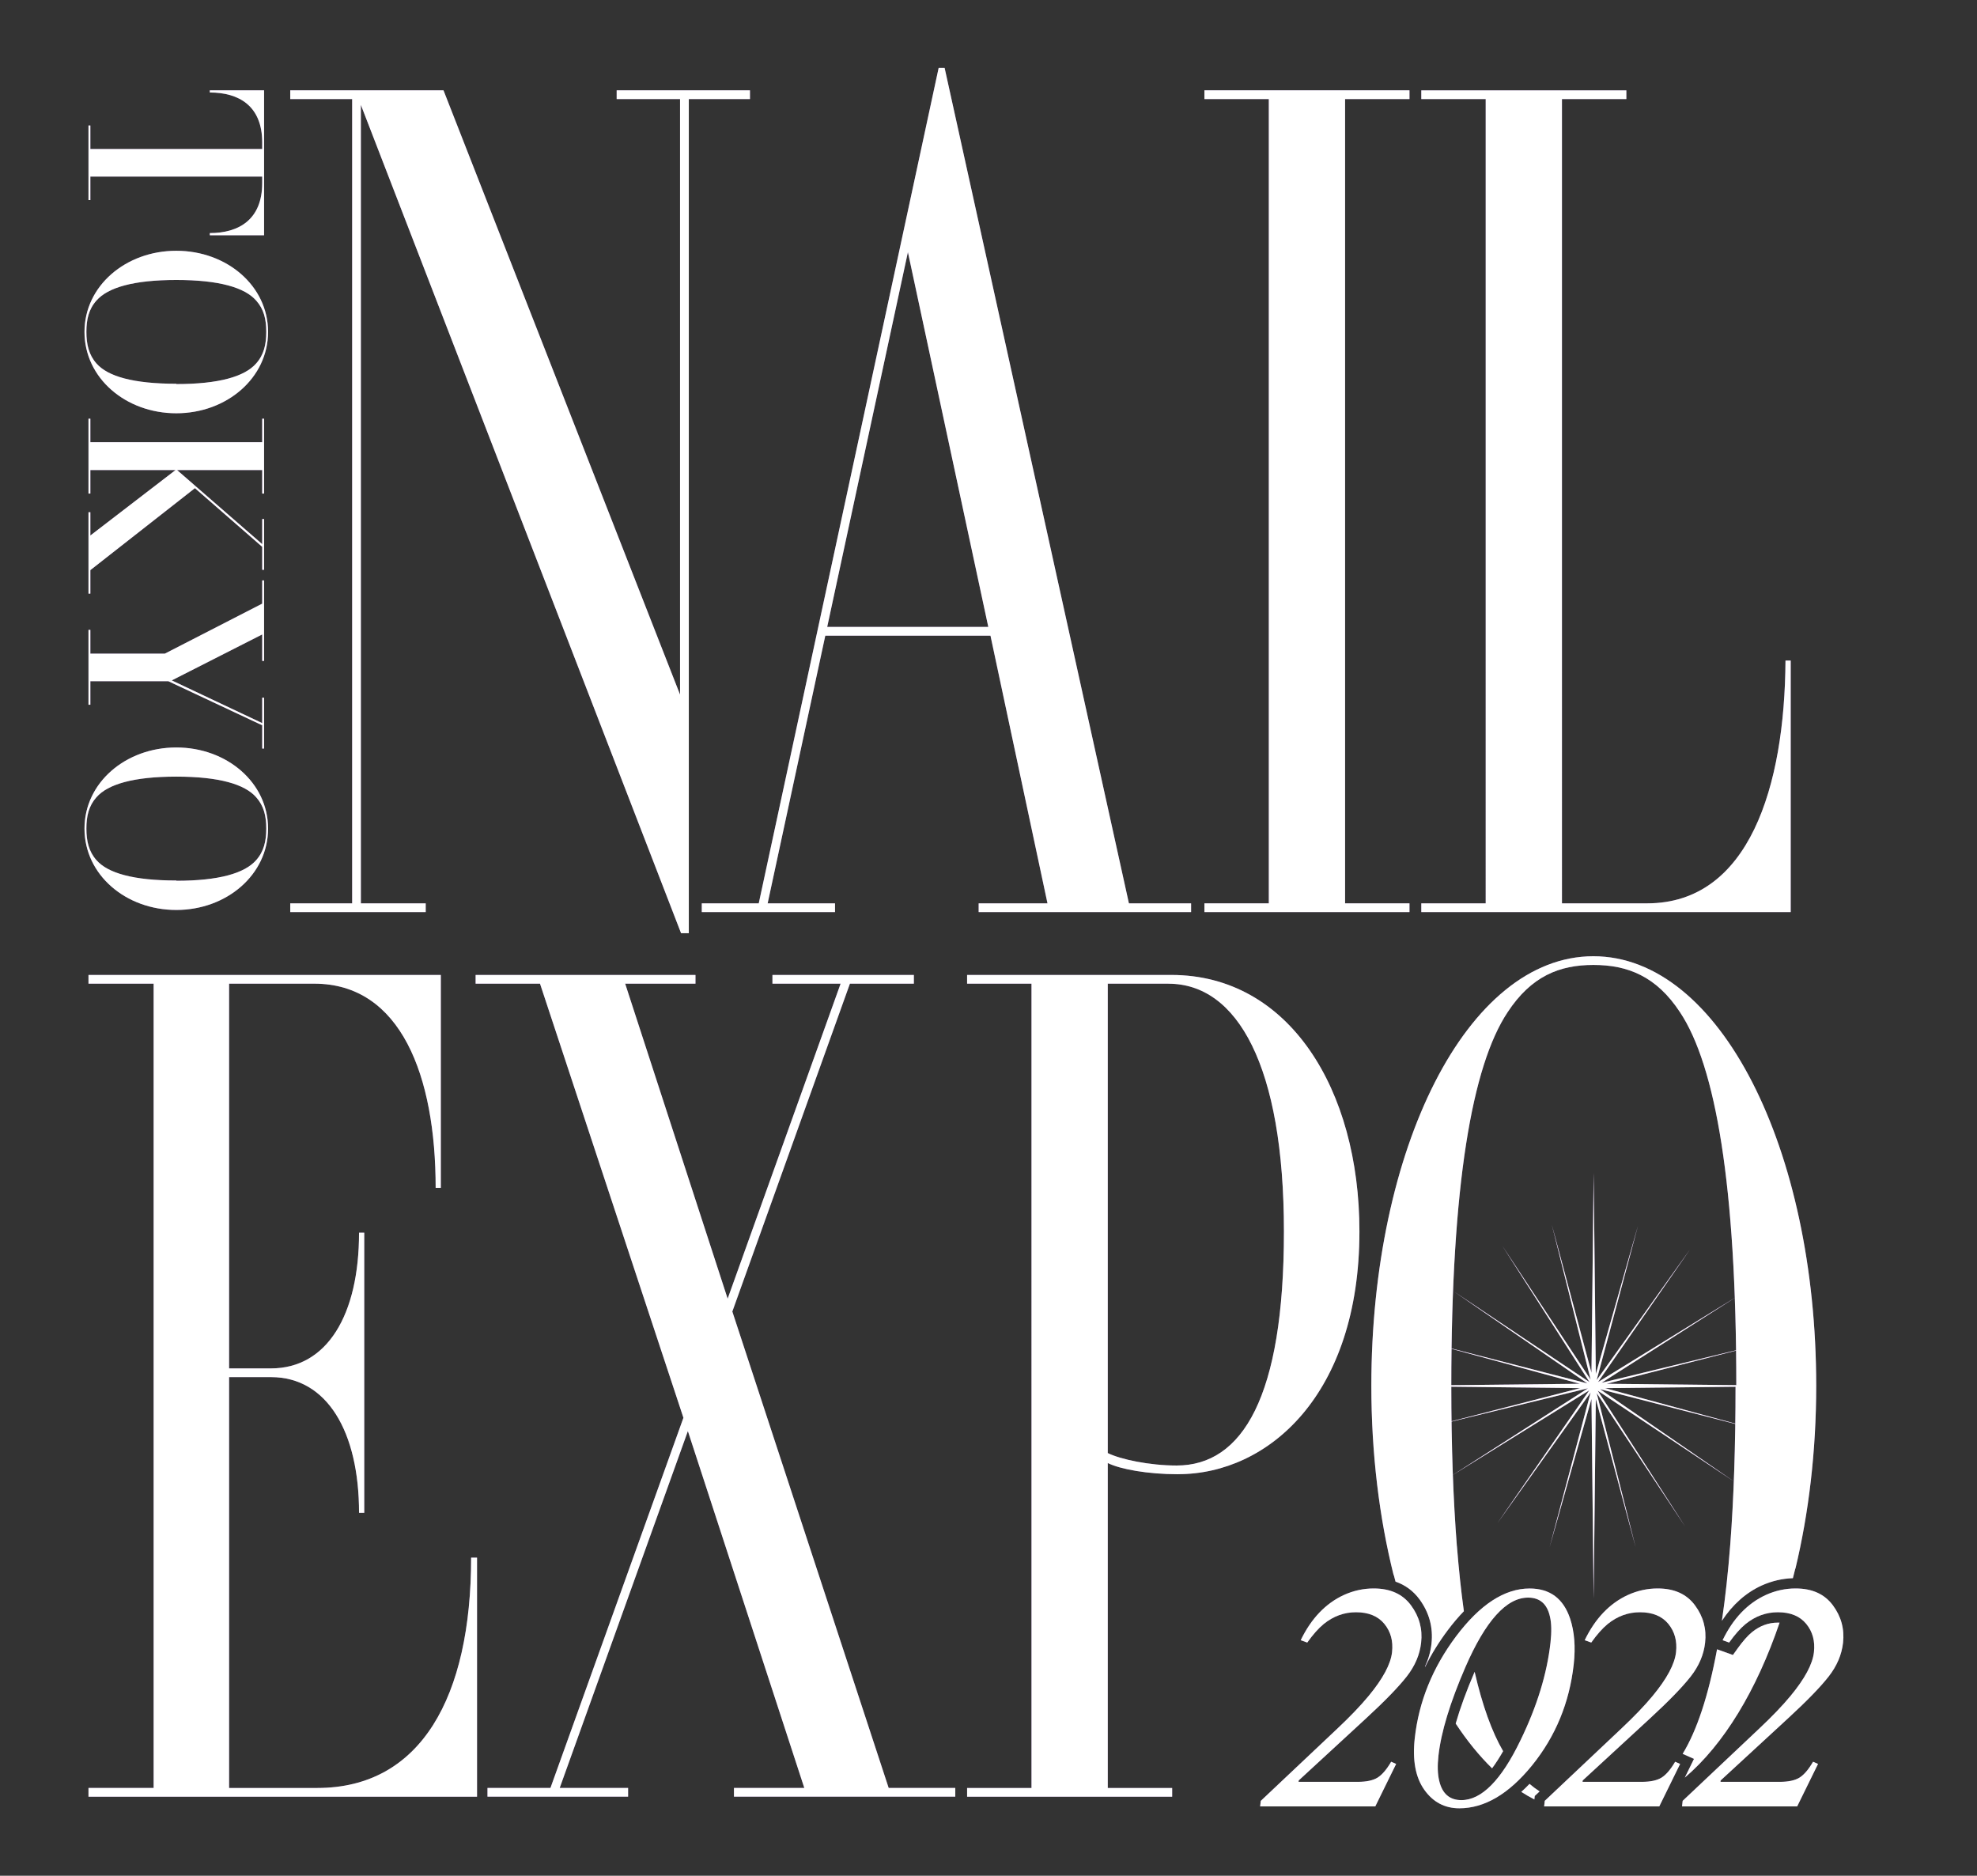 <?xml version="1.0" encoding="UTF-8"?><svg id="_イヤー_2" xmlns="http://www.w3.org/2000/svg" xmlns:xlink="http://www.w3.org/1999/xlink" viewBox="0 0 444.85 422.01"><rect x="0" y="0" width="444.85" height="422.01" fill="#333333" stroke="none"/><defs><style>.cls-1{fill:none;}.cls-2{clip-path:url(#clippath);}.cls-3{fill:#fff;}.cls-4{fill:#7c5a98;}.cls-5{clip-path:url(#clippath-1);}.cls-6{clip-path:url(#clippath-3);}</style><clipPath id="clippath"><rect class="cls-1" width="444.85" height="422.01"/></clipPath><clipPath id="clippath-1"><rect class="cls-1" width="444.85" height="422.01"/></clipPath><clipPath id="clippath-3"><rect class="cls-1" x="2.83" y="3.21" width="426.93" height="405.49"/></clipPath></defs><g id="_イヤー_4"><g class="cls-2"><g class="cls-5"><g class="cls-6"><polygon class="cls-4" points="271.01 205.2 271.01 203.24 285.5 203.24 285.5 22.29 271.01 22.29 271.01 20.32 317.15 20.32 317.15 22.29 302.66 22.29 302.66 203.24 317.15 203.24 317.15 205.2 271.01 205.2"/><path class="cls-4" d="M186.13,141.05l18.16-84.33,18.09,84.33h-36.25Zm67.89,62.19L212.55,15.28h-1.34l-40.48,187.96h-12.82v1.96h29.98v-1.96h-15.16l12.97-60.22h37.17l12.83,60.22h-15.49v1.96h47.8v-1.96h-13.99Z"/><path class="cls-4" d="M319.81,205.2v-1.96h14.49V22.29h-14.49v-1.96h46.14v1.96h-14.49V203.24h19.15c22.99,0,30.98-26.33,31.15-54.62h1.17v56.58h-83.12Z"/><path class="cls-4" d="M47.21,52.44c6.53,0,11.79-3.04,11.79-11.25v-1.46H20.33v5.29h-.42V28.23h.42v5.29H59v-1.46c0-8.27-5.27-11.25-11.79-11.25v-.49h12.21V52.93h-12.21v-.49Z"/><path class="cls-4" d="M39.67,86.41c9.64,0,15.39-1.7,17.96-4.63,1.74-1.95,2.28-4.26,2.28-7.12s-.54-5.11-2.28-7.05c-2.57-2.92-8.32-4.62-17.96-4.62s-15.39,1.7-17.96,4.62c-1.74,1.95-2.27,4.26-2.27,7.05s.54,5.17,2.27,7.12c2.57,2.92,8.32,4.56,17.96,4.56v.06Zm-20.66-11.74c0-10.34,9.28-18.25,20.66-18.25s20.65,7.91,20.65,18.25-9.28,18.31-20.65,18.31-20.66-7.91-20.66-18.31"/><polygon class="cls-4" points="19.91 115.25 20.33 115.25 20.33 120.48 39.49 105.76 20.33 105.76 20.33 111.05 19.91 111.05 19.91 94.2 20.33 94.2 20.33 99.49 59 99.49 59 94.2 59.42 94.2 59.42 111.05 59 111.05 59 105.76 39.85 105.76 59 122.42 59 116.77 59.42 116.77 59.42 128.2 59 128.2 59 123.03 43.86 109.83 20.33 128.27 20.33 133.56 19.91 133.56 19.91 115.25"/><polygon class="cls-4" points="59 163.18 37.87 153.26 20.33 153.26 20.33 158.56 19.91 158.56 19.91 141.71 20.33 141.71 20.33 147.06 37.09 147.06 59 135.81 59 130.58 59.42 130.58 59.42 148.7 59 148.7 59 142.74 38.65 153.08 59 162.69 59 156.97 59.42 156.97 59.42 168.41 59 168.41 59 163.18"/><path class="cls-4" d="M39.67,198.16c9.64,0,15.39-1.7,17.96-4.63,1.74-1.95,2.28-4.26,2.28-7.11s-.54-5.11-2.28-7.06c-2.57-2.92-8.32-4.63-17.96-4.63s-15.39,1.71-17.96,4.63c-1.74,1.95-2.27,4.25-2.27,7.06s.54,5.17,2.27,7.11c2.57,2.92,8.32,4.57,17.96,4.57v.06Zm-20.66-11.74c0-10.34,9.28-18.25,20.66-18.25s20.65,7.91,20.65,18.25-9.28,18.31-20.65,18.31-20.66-7.91-20.66-18.31"/><polygon class="cls-4" points="138.76 20.32 138.76 22.29 153.02 22.29 153.02 156.29 99.79 20.32 65.31 20.32 65.31 22.29 79.24 22.29 79.24 203.24 65.31 203.24 65.31 205.2 95.79 205.2 95.79 203.24 81.2 203.24 81.2 23.59 153.25 209.96 154.99 209.96 154.99 22.29 168.75 22.29 168.75 20.32 138.76 20.32"/><path class="cls-4" d="M19.91,404.22v-1.96h14.66V221.31h-14.66v-1.96H99.19v47.9h-1.16c0-25.21-7.83-45.94-27.32-45.94h-19.16v86.56h9.42c12.66,0,19.82-12.05,19.82-30.53h1.17v63.02h-1.17c0-18.21-7.16-30.53-19.82-30.53h-9.42v92.44h19.82c23.32,0,34.64-20.45,34.64-51.82h1.33v53.78H19.91Z"/><path class="cls-4" d="M262.92,221.31h-13.66v105.61c2.83,1.4,9.33,2.8,15.49,2.8,14.82,0,24.15-15.41,24.15-52.66s-10.49-55.74-25.98-55.74m2.16,110.36c-6.83,0-12.99-1.12-15.82-2.52v73.11h14.49v1.96h-46.14v-1.96h14.49V221.31h-14.49v-1.96h45.97c26.48,0,42.31,25.77,42.31,57.7,0,36.7-20.49,54.62-40.81,54.62"/><polygon class="cls-4" points="359.5 312.88 390.07 333.24 360.03 312.54 395.48 321.66 361.16 312.31 407.2 311.82 361.54 311.33 395.59 302.59 360.37 311.11 390.79 291.73 359.57 310.95 380.31 281.06 359.27 310.5 368.58 275.73 359.08 309.14 358.59 263.89 358.1 308.84 349.17 275.5 357.91 310.39 338.05 280.31 357.65 310.95 327.19 290.6 357.19 311.25 321.74 302.14 355.49 311.33 310.01 311.82 355.56 312.31 321.59 321.06 357.31 312.35 326.43 332.14 357.6 312.81 336.91 342.73 357.91 313.29 348.68 348.1 358.1 314.74 358.59 359.68 359.08 314.74 368.05 348.14 359.27 313.41 379.21 343.49 359.5 312.88"/><polygon class="cls-4" points="199.96 402.26 164.76 295.01 164.8 295.03 191.24 221.31 205.63 221.31 205.63 219.35 173.81 219.35 173.81 221.31 189.15 221.31 163.73 292.19 140.67 221.31 156.49 221.31 156.49 219.35 107.02 219.35 107.02 221.31 121.51 221.31 153.78 318.98 123.86 402.26 109.69 402.26 109.69 404.22 141.33 404.22 141.33 402.26 125.94 402.26 154.78 321.97 180.98 402.26 165.15 402.26 165.15 404.22 214.95 404.22 214.95 402.26 199.96 402.26"/><path class="cls-4" d="M335.74,397.84c.82-1.1,1.65-2.39,2.48-3.85-2.51-4.32-4.66-10.23-6.41-17.85-1.85,4.28-3.26,8.16-4.26,11.64,2.53,3.84,5.27,7.22,8.18,10.06"/><path class="cls-4" d="M345.34,404.07l1.09-1.03c-.77-.49-1.53-1.06-2.27-1.69-.61,.64-1.23,1.24-1.85,1.8,.97,.62,1.95,1.19,2.94,1.7l.09-.78Z"/><path class="cls-4" d="M313.62,354.36c.13,.5,.26,.99,.39,1.48,2.17,.76,3.97,2.07,5.36,3.94,2.22,3,3.14,6.39,2.73,10.06-.2,1.76-.69,3.47-1.46,5.12,.01,.02,.02,.04,.03,.07,1.4-2.84,3.1-5.6,5.09-8.25,1.19-1.59,2.4-3.01,3.63-4.28-.62-4.47-1.14-9.33-1.56-14.6h-.01c-.82-10.43-1.26-22.42-1.26-36.12,0-45.1,4.67-71.99,12.66-84.03,5.33-8.12,11.66-10.65,19.32-10.65s14.16,2.52,19.49,10.65c8,12.04,12.66,38.94,12.66,84.03h-.17c0,13.46-.4,25.29-1.18,35.6h0c-.49,6.33-1.12,12.08-1.89,17.28,2.38-3.62,5.36-6.3,8.94-7.94,2.27-1.02,4.63-1.57,7.03-1.65,.18-.71,.37-1.42,.54-2.14h.03c3-12.5,4.68-26.44,4.68-41.15,0-53.22-21.65-96.64-50.14-96.64s-49.96,43.41-49.96,96.64c0,15.27,1.79,29.72,5.01,42.58,.02,0,.04,0,.06,0"/><path class="cls-4" d="M400.44,365.08c-.13,0-.26-.01-.4-.01-2.13,0-4.03,.7-5.81,2.13-1,.82-2.1,2.07-3.27,3.71l-1.03,1.44-3.57-1.28c-1.95,10.5-4.54,18.26-7.74,23.52l2.55,1.13-2.07,4.22c8.8-7.48,16.15-19.65,21.32-34.85"/><path class="cls-4" d="M283.68,405.18l17.17-16.2c2.94-2.76,5.31-5.24,7.12-7.43,3.2-3.87,4.96-7.14,5.26-9.83,.28-2.5-.3-4.62-1.73-6.37-1.43-1.74-3.56-2.62-6.38-2.62-2.66,0-5.08,.88-7.27,2.65-1.18,.97-2.41,2.36-3.7,4.17l-1.47-.53c2.37-4.9,5.62-8.3,9.75-10.19,2.15-.97,4.37-1.45,6.67-1.45,3.72,0,6.52,1.26,8.39,3.79,1.87,2.52,2.63,5.33,2.28,8.42-.3,2.69-1.38,5.22-3.24,7.6-1.87,2.38-4.92,5.53-9.17,9.44l-15.13,13.94-.04,.32h13.34c1.94,0,3.42-.32,4.44-.95,1.02-.64,2.04-1.83,3.06-3.57l1.12,.49-4.69,9.55h-25.91l.14-1.24Z"/><path class="cls-4" d="M347.57,405.18l17.17-16.2c2.94-2.76,5.32-5.24,7.13-7.43,3.2-3.87,4.96-7.14,5.26-9.83,.28-2.5-.3-4.62-1.73-6.37-1.43-1.74-3.56-2.62-6.38-2.62-2.66,0-5.08,.88-7.27,2.65-1.18,.97-2.41,2.36-3.7,4.17l-1.47-.53c2.37-4.9,5.62-8.3,9.75-10.19,2.15-.97,4.37-1.45,6.67-1.45,3.72,0,6.52,1.26,8.39,3.79,1.87,2.52,2.63,5.33,2.28,8.42-.3,2.69-1.38,5.22-3.24,7.6-1.87,2.38-4.92,5.53-9.17,9.44l-15.13,13.94-.04,.32h13.34c1.94,0,3.42-.32,4.44-.95,1.02-.64,2.04-1.83,3.06-3.57l1.12,.49-4.69,9.55h-25.91l.14-1.24Z"/><path class="cls-4" d="M378.6,405.18l17.17-16.2c2.94-2.76,5.32-5.24,7.13-7.43,3.2-3.87,4.96-7.14,5.26-9.83,.28-2.5-.3-4.62-1.73-6.37-1.43-1.74-3.56-2.62-6.38-2.62-2.66,0-5.08,.88-7.27,2.65-1.18,.97-2.41,2.36-3.7,4.17l-1.47-.53c2.37-4.9,5.62-8.3,9.75-10.19,2.15-.97,4.37-1.45,6.67-1.45,3.72,0,6.52,1.26,8.39,3.79,1.87,2.52,2.63,5.33,2.29,8.42-.3,2.69-1.38,5.22-3.24,7.6-1.86,2.38-4.92,5.53-9.17,9.44l-15.13,13.94-.04,.32h13.34c1.94,0,3.42-.32,4.44-.95,1.02-.64,2.04-1.83,3.05-3.57l1.12,.49-4.69,9.55h-25.91l.14-1.24Z"/><path class="cls-4" d="M342.12,391.56c3.73-7.66,5.98-15,6.76-22,.27-2.43,.23-4.39-.13-5.87-.63-2.83-2.27-4.25-4.91-4.25-4.87,0-9.57,5.21-14.11,15.64-3.45,7.97-5.47,14.61-6.06,19.91-.25,2.24-.2,4.12,.16,5.62,.67,2.93,2.34,4.39,5,4.39,4.54,0,8.97-4.48,13.29-13.44m11.17-27.41c.98,2.95,1.25,6.38,.82,10.29-.96,8.63-4.09,16.22-9.4,22.78-5.22,6.41-10.67,9.62-16.34,9.62-3.3,0-5.93-1.4-7.9-4.19-1.97-2.79-2.68-6.66-2.13-11.58,.91-8.23,4.01-15.86,9.27-22.89,5.4-7.19,10.93-10.79,16.57-10.79,4.56,0,7.59,2.25,9.11,6.76"/></g><polygon class="cls-3" points="271.01 205.2 271.01 203.24 285.5 203.24 285.5 22.29 271.01 22.29 271.01 20.32 317.15 20.32 317.15 22.29 302.66 22.29 302.66 203.24 317.15 203.24 317.15 205.2 271.01 205.2"/><path class="cls-3" d="M186.13,141.05l18.16-84.33,18.09,84.33h-36.25Zm67.89,62.19L212.55,15.28h-1.34l-40.48,187.96h-12.82v1.96h29.98v-1.96h-15.16l12.97-60.22h37.17l12.83,60.22h-15.49v1.96h47.8v-1.96h-13.99Z"/><path class="cls-3" d="M319.81,205.2v-1.96h14.49V22.29h-14.49v-1.96h46.14v1.96h-14.49V203.24h19.15c22.99,0,30.98-26.33,31.15-54.62h1.17v56.58h-83.12Z"/><path class="cls-3" d="M47.21,52.44c6.53,0,11.79-3.04,11.79-11.25v-1.46H20.33v5.29h-.42V28.23h.42v5.29H59v-1.46c0-8.27-5.27-11.25-11.79-11.25v-.49h12.21V52.93h-12.21v-.49Z"/><path class="cls-3" d="M39.67,86.41c9.64,0,15.39-1.7,17.96-4.63,1.74-1.95,2.28-4.26,2.28-7.12s-.54-5.11-2.28-7.05c-2.57-2.92-8.32-4.62-17.96-4.62s-15.39,1.7-17.96,4.62c-1.74,1.95-2.27,4.26-2.27,7.05s.54,5.17,2.27,7.12c2.57,2.92,8.32,4.56,17.96,4.56v.06Zm-20.66-11.74c0-10.34,9.28-18.25,20.66-18.25s20.65,7.91,20.65,18.25-9.28,18.31-20.65,18.31-20.66-7.91-20.66-18.31"/><polygon class="cls-3" points="19.91 115.25 20.33 115.25 20.33 120.48 39.49 105.76 20.33 105.76 20.33 111.05 19.91 111.05 19.91 94.2 20.33 94.2 20.33 99.49 59 99.49 59 94.2 59.42 94.2 59.42 111.05 59 111.05 59 105.76 39.85 105.76 59 122.42 59 116.77 59.42 116.77 59.42 128.2 59 128.2 59 123.03 43.86 109.83 20.33 128.27 20.33 133.56 19.91 133.56 19.91 115.25"/><polygon class="cls-3" points="59 163.18 37.87 153.26 20.33 153.26 20.33 158.56 19.91 158.56 19.91 141.71 20.33 141.71 20.33 147.06 37.09 147.06 59 135.81 59 130.58 59.42 130.58 59.42 148.7 59 148.7 59 142.74 38.65 153.08 59 162.69 59 156.97 59.42 156.97 59.42 168.41 59 168.41 59 163.18"/><path class="cls-3" d="M39.67,198.16c9.64,0,15.39-1.7,17.96-4.63,1.74-1.95,2.28-4.26,2.28-7.11s-.54-5.11-2.28-7.06c-2.57-2.92-8.32-4.63-17.96-4.63s-15.39,1.71-17.96,4.63c-1.74,1.95-2.27,4.25-2.27,7.06s.54,5.17,2.27,7.11c2.57,2.92,8.32,4.57,17.96,4.57v.06Zm-20.66-11.74c0-10.34,9.28-18.25,20.66-18.25s20.65,7.91,20.65,18.25-9.28,18.31-20.65,18.31-20.66-7.91-20.66-18.31"/><polygon class="cls-3" points="138.76 20.32 138.76 22.29 153.02 22.29 153.02 156.29 99.79 20.32 65.31 20.32 65.31 22.29 79.24 22.29 79.24 203.24 65.31 203.24 65.31 205.2 95.79 205.2 95.79 203.24 81.2 203.24 81.2 23.59 153.25 209.96 154.99 209.96 154.99 22.29 168.75 22.29 168.75 20.32 138.76 20.32"/><path class="cls-3" d="M19.91,404.22v-1.96h14.66V221.31h-14.66v-1.96H99.19v47.9h-1.16c0-25.21-7.83-45.94-27.32-45.94h-19.16v86.56h9.42c12.66,0,19.82-12.05,19.82-30.53h1.17v63.02h-1.17c0-18.21-7.16-30.53-19.82-30.53h-9.42v92.44h19.82c23.32,0,34.64-20.45,34.64-51.82h1.33v53.78H19.91Z"/><path class="cls-3" d="M262.92,221.31h-13.66v105.61c2.83,1.4,9.33,2.8,15.49,2.8,14.82,0,24.15-15.41,24.15-52.66s-10.49-55.74-25.98-55.74m2.16,110.36c-6.83,0-12.99-1.12-15.82-2.52v73.11h14.49v1.96h-46.14v-1.96h14.49V221.31h-14.49v-1.96h45.97c26.48,0,42.31,25.77,42.31,57.7,0,36.7-20.49,54.62-40.81,54.62"/><polygon class="cls-3" points="359.5 312.88 390.07 333.24 360.03 312.54 395.48 321.66 361.16 312.31 407.2 311.82 361.54 311.33 395.59 302.59 360.37 311.11 390.79 291.73 359.57 310.95 380.31 281.06 359.27 310.5 368.58 275.73 359.08 309.14 358.59 263.89 358.1 308.84 349.17 275.5 357.91 310.39 338.05 280.31 357.65 310.95 327.19 290.6 357.19 311.25 321.74 302.14 355.49 311.33 310.01 311.82 355.56 312.31 321.59 321.06 357.31 312.35 326.43 332.14 357.6 312.81 336.91 342.73 357.91 313.29 348.68 348.1 358.1 314.74 358.59 359.68 359.08 314.74 368.05 348.14 359.27 313.41 379.21 343.49 359.5 312.88"/><polygon class="cls-3" points="199.96 402.26 164.76 295.01 164.8 295.03 191.24 221.31 205.63 221.31 205.63 219.35 173.81 219.35 173.81 221.31 189.15 221.31 163.73 292.19 140.67 221.31 156.49 221.31 156.49 219.35 107.02 219.35 107.02 221.31 121.51 221.31 153.78 318.98 123.86 402.26 109.69 402.26 109.69 404.22 141.33 404.22 141.33 402.26 125.94 402.26 154.78 321.97 180.98 402.26 165.15 402.26 165.15 404.22 214.95 404.22 214.95 402.26 199.96 402.26"/><path class="cls-3" d="M335.74,397.84c.82-1.1,1.65-2.39,2.48-3.85-2.51-4.32-4.66-10.23-6.41-17.85-1.85,4.28-3.26,8.16-4.26,11.64,2.53,3.84,5.27,7.22,8.18,10.06"/><path class="cls-3" d="M345.34,404.07l1.09-1.03c-.77-.49-1.53-1.06-2.27-1.69-.61,.64-1.23,1.24-1.85,1.8,.97,.62,1.95,1.19,2.94,1.7l.09-.78Z"/><path class="cls-3" d="M313.62,354.36c.13,.5,.26,.99,.39,1.48,2.17,.76,3.97,2.07,5.36,3.94,2.22,3,3.14,6.39,2.73,10.06-.2,1.76-.69,3.47-1.46,5.12,.01,.02,.02,.04,.03,.07,1.4-2.84,3.1-5.6,5.09-8.25,1.19-1.59,2.4-3.01,3.63-4.28-.62-4.47-1.14-9.33-1.56-14.6h-.01c-.82-10.43-1.26-22.42-1.26-36.12,0-45.1,4.67-71.99,12.66-84.03,5.33-8.12,11.66-10.65,19.32-10.65s14.16,2.52,19.49,10.65c8,12.04,12.66,38.94,12.66,84.03h-.17c0,13.46-.4,25.29-1.18,35.6h0c-.49,6.33-1.12,12.08-1.89,17.28,2.38-3.62,5.36-6.3,8.94-7.94,2.27-1.02,4.63-1.57,7.03-1.65,.18-.71,.37-1.42,.54-2.14h.03c3-12.5,4.68-26.44,4.68-41.15,0-53.22-21.65-96.64-50.14-96.64s-49.96,43.41-49.96,96.64c0,15.27,1.79,29.72,5.01,42.58,.02,0,.04,0,.06,0"/><path class="cls-3" d="M400.44,365.08c-.13,0-.26-.01-.4-.01-2.13,0-4.03,.7-5.81,2.13-1,.82-2.1,2.07-3.27,3.71l-1.03,1.44-3.57-1.28c-1.95,10.5-4.54,18.26-7.74,23.52l2.55,1.13-2.07,4.22c8.8-7.48,16.15-19.65,21.32-34.85"/><path class="cls-3" d="M283.68,405.18l17.17-16.2c2.94-2.76,5.31-5.24,7.12-7.43,3.2-3.87,4.96-7.14,5.26-9.83,.28-2.5-.3-4.62-1.73-6.37-1.43-1.74-3.56-2.62-6.38-2.62-2.66,0-5.08,.88-7.27,2.65-1.18,.97-2.41,2.36-3.7,4.17l-1.47-.53c2.37-4.9,5.62-8.3,9.75-10.19,2.15-.97,4.37-1.45,6.67-1.45,3.72,0,6.52,1.26,8.39,3.79,1.87,2.52,2.63,5.33,2.28,8.42-.3,2.69-1.38,5.22-3.24,7.6-1.87,2.38-4.92,5.53-9.17,9.44l-15.13,13.94-.04,.32h13.34c1.94,0,3.42-.32,4.44-.95,1.02-.64,2.04-1.83,3.06-3.57l1.12,.49-4.69,9.55h-25.91l.14-1.24Z"/><path class="cls-3" d="M347.57,405.18l17.17-16.2c2.94-2.76,5.32-5.24,7.13-7.43,3.2-3.87,4.96-7.14,5.26-9.83,.28-2.5-.3-4.62-1.73-6.37-1.43-1.74-3.56-2.62-6.38-2.62-2.66,0-5.08,.88-7.27,2.65-1.18,.97-2.41,2.36-3.7,4.17l-1.47-.53c2.37-4.9,5.62-8.3,9.75-10.19,2.15-.97,4.37-1.45,6.67-1.45,3.72,0,6.52,1.26,8.39,3.79,1.87,2.52,2.63,5.33,2.28,8.42-.3,2.69-1.38,5.22-3.24,7.6-1.87,2.38-4.92,5.53-9.17,9.44l-15.13,13.94-.04,.32h13.34c1.94,0,3.42-.32,4.44-.95,1.02-.64,2.04-1.83,3.06-3.57l1.12,.49-4.69,9.55h-25.91l.14-1.24Z"/><path class="cls-3" d="M378.6,405.18l17.17-16.2c2.94-2.76,5.32-5.24,7.13-7.43,3.2-3.87,4.96-7.14,5.26-9.83,.28-2.5-.3-4.62-1.73-6.37-1.43-1.74-3.56-2.62-6.38-2.62-2.66,0-5.08,.88-7.27,2.65-1.18,.97-2.41,2.36-3.7,4.17l-1.47-.53c2.37-4.9,5.62-8.3,9.75-10.19,2.15-.97,4.37-1.45,6.67-1.45,3.72,0,6.52,1.26,8.39,3.79,1.87,2.52,2.63,5.33,2.29,8.42-.3,2.69-1.38,5.22-3.24,7.6-1.86,2.38-4.92,5.53-9.17,9.44l-15.13,13.94-.04,.32h13.34c1.94,0,3.42-.32,4.44-.95,1.02-.64,2.04-1.83,3.05-3.57l1.12,.49-4.69,9.55h-25.91l.14-1.24Z"/><path class="cls-3" d="M342.12,391.56c3.73-7.66,5.98-15,6.76-22,.27-2.43,.23-4.39-.13-5.87-.63-2.83-2.27-4.25-4.91-4.25-4.87,0-9.57,5.21-14.11,15.64-3.45,7.97-5.47,14.61-6.06,19.91-.25,2.24-.2,4.12,.16,5.62,.67,2.93,2.34,4.39,5,4.39,4.54,0,8.97-4.48,13.29-13.44m11.17-27.41c.98,2.95,1.25,6.38,.82,10.29-.96,8.63-4.09,16.22-9.4,22.78-5.22,6.41-10.67,9.62-16.34,9.62-3.3,0-5.93-1.4-7.9-4.19-1.97-2.79-2.68-6.66-2.13-11.58,.91-8.23,4.01-15.86,9.27-22.89,5.4-7.19,10.93-10.79,16.57-10.79,4.56,0,7.59,2.25,9.11,6.76"/></g></g></g></svg>